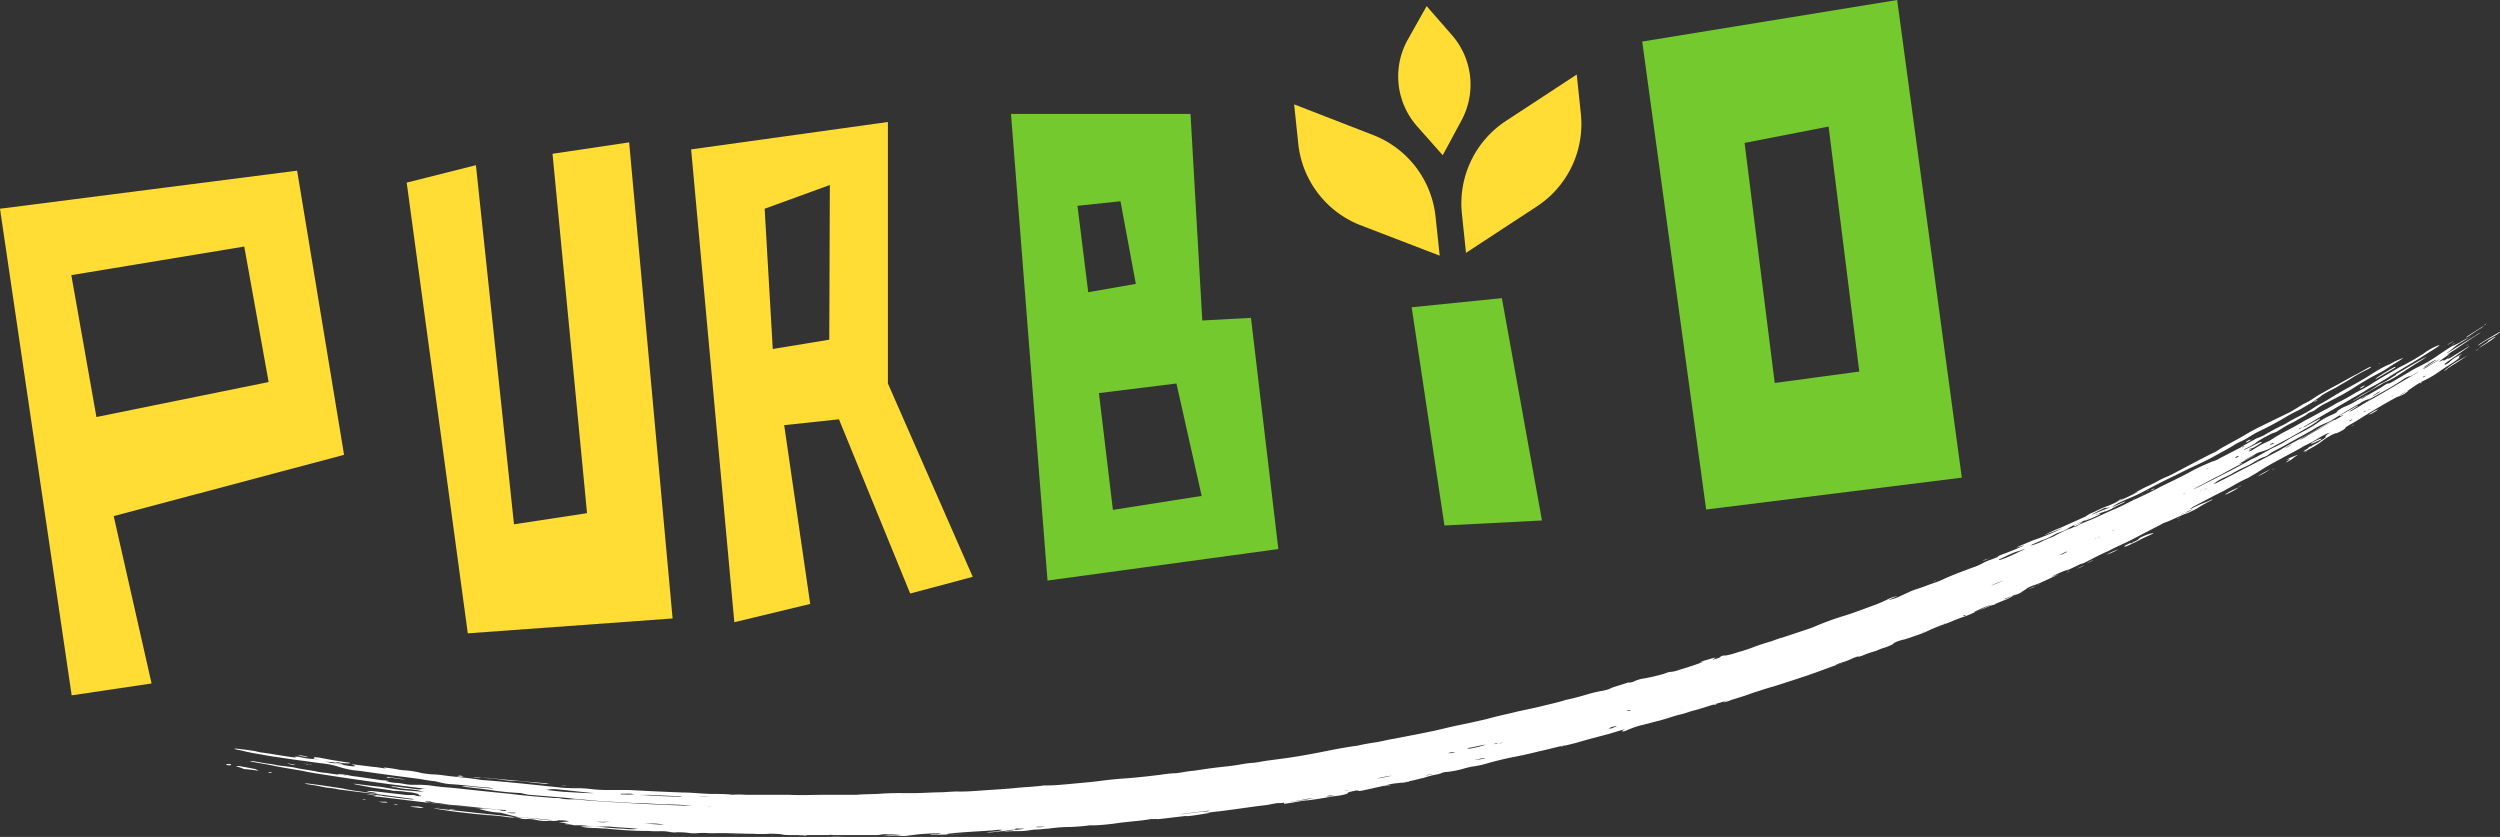 <svg xmlns="http://www.w3.org/2000/svg" viewBox="0 0 273.79 91.66"><rect x="0" y="0" width="273.79" height="91.66" fill="#333333" stroke="none"/><defs><style>.cls-1{fill:#fff;}.cls-2{fill:#ffdd35;}.cls-3{fill:#73c92d;}</style></defs><g id="Calque_2" data-name="Calque 2"><g id="Calque_1-2" data-name="Calque 1"><g id="Groupe_10" data-name="Groupe 10"><path id="Tracé_457" data-name="Tracé 457" class="cls-1" d="M226.67,62.34l0,0h0ZM171.32,81.62h0Zm57-20h0ZM90.8,91.57h0Zm36-1.9h0ZM254.19,48.13l0,0h0Zm-228.1,34c-.55-.13-.55-.19,0-.12s1,.11,1.48.2c.27,0,.77.17,1,.19,1.16.15,2.62.43,3.74.56.43,0,0,0-.06-.07a1.36,1.36,0,0,1,.5,0,8.76,8.76,0,0,0,1.36.22c.26,0,.79.09,1.19.13.16,0,.12,0-.13,0-.55-.1-.85-.16-.82-.21a.3.3,0,0,1,.07-.1,4.11,4.11,0,0,1,.85.1l1,.19,1.68.27c.28,0,.48.09.37.1a3.54,3.54,0,0,1-.58,0,3,3,0,0,1-.66-.1,1.86,1.86,0,0,0-.42,0l-.08,0c-.72-.1-.45,0-1.3-.1-.23,0-.3,0-.19,0l.22,0c1,.14,1.81.31,2.72.46.52.08.94.11.84,0l-.39-.16L41,84c.25,0,.77.11,1.08.14.53.05-.33-.1,0-.08s.88.1,1.34.18a5.65,5.65,0,0,0,.7.11,9.67,9.67,0,0,1,2,.3,10.75,10.75,0,0,0,1.27.16c.51,0,1.07.09,1.62.16,1.11.14,2.31.22,3.34.39a6.58,6.58,0,0,0,.79.09c2.13.17,3.06.26,5,.46l3,.31a15.51,15.51,0,0,0,1.8.1,12.89,12.89,0,0,1,1.76.09,15.19,15.19,0,0,0,1.78.11c.37,0,.87,0,1.19,0s.75,0,1.27,0q2.86.16,5.75.27c1.13,0,2.11.14,3.31.16.72,0,1.54,0,2.2.09a9.72,9.72,0,0,1,1.43,0c1.52,0,3.16,0,4.76,0,1.3.08,2.78,0,4.18,0,.84,0,1.72,0,2.47,0,.17,0,.67,0,.81,0,.77-.07,1.85-.06,2.68-.12s1.61-.07,2.44-.06l1.08,0c.94,0,1.89-.08,2.81-.09.73,0,1.61-.12,2.26-.08,1.05,0,2.1-.1,3.14-.17s2-.12,3.05-.23c.84-.09,2.07-.13,3-.27l.27,0c1.21,0,2.57-.17,3.87-.28.64-.06,1.25-.12,1.91-.2.93-.13,2.06-.24,3-.3,1.3-.1,2.6-.25,3.87-.41.48-.07.79-.11,1.22-.14.76,0,1.49-.24,2.28-.28,2.08-.31,2.08-.31,4-.52l.57-.08c.57-.08,1.05-.2,1.77-.26.35,0,1.09-.15,1.66-.24l1.35-.18c1.35-.17,2.67-.39,4.07-.66s2.9-.6,4.49-.8c.68-.16,1.27-.26,2-.37S152,81,152.7,80.9l2-.39c.75-.14,1.5-.3,2.25-.45,1-.22,1.86-.45,2.94-.67.92-.18,1.86-.4,2.79-.61l.77-.2c.77-.21,1.63-.38,2.43-.58s2-.42,2.95-.66,1.87-.43,2.65-.69c1-.19,1.87-.47,2.79-.73.38-.1.71-.17,1-.23a4.66,4.66,0,0,0,.84-.19,1.3,1.3,0,0,0,.32-.14c.31-.14,1.06-.34,1.56-.51s.36-.09.48-.1a1.49,1.49,0,0,0,.58-.17,3.71,3.71,0,0,1,1-.28,19.38,19.38,0,0,0,2-.46,3.91,3.91,0,0,0,.45-.15,1.59,1.59,0,0,1,.39-.1,3.12,3.12,0,0,0,.94-.21c1.07-.31,1.92-.6,2.66-.88.28-.11,0,0-.09,0s-.35.11-.15,0,.91-.3,1.29-.41.32-.06.27,0l-.27.13c-.13,0-.09,0,.16,0l.5-.16a.7.7,0,0,0,.21-.11s0,0,0,0-.12,0,.3-.16h.23s0,0,0,0,.14,0,.6-.12.74-.23,1-.3.81-.24,1.21-.39c.62-.24,1.29-.48,2.14-.72.35-.1.86-.34,1.33-.44l3-1c.23-.08.52-.2.68-.27a30.33,30.33,0,0,1,2.94-1.07c1.18-.36,2.3-.8,3.43-1.21a15.19,15.19,0,0,0,1.6-.7,3.87,3.87,0,0,1,.65-.23c.37-.11.34-.09-.15.12-.65.27-.68.3-.09.14a3.77,3.77,0,0,0,.64-.23l1.15-.53a7.6,7.6,0,0,1,.94-.36c.56-.17,1.41-.52,1.95-.69a5.7,5.7,0,0,0,.72-.29c1-.47,2.17-.9,3.29-1.32.16-.06.31-.1.47-.17a6.28,6.28,0,0,0,.59-.27,5.37,5.37,0,0,1,1.13-.49l.74-.3c.25-.11.23-.11,0,0a.41.41,0,0,1-.16,0c.16-.07.38-.18.47-.21.72-.26,1.46-.55,2.26-.91.26-.12.27-.13.07-.07l-.55.18c-.08,0-.11,0-.13,0l.22-.1.26-.11c.62-.27,1.19-.52,1.7-.69a26.37,26.37,0,0,0,2.69-1.13l.15-.08-.21.08-1.65.65c-.15.05-.09,0,.12-.08a14.18,14.18,0,0,1,1.54-.69l2.59-1.16a1.35,1.35,0,0,0,.26-.15,3.13,3.13,0,0,1,.7-.37c.51-.23,1-.49,1.49-.66s1-.43,1.47-.66a3.52,3.52,0,0,1,.69-.37,6.54,6.54,0,0,0,1-.48,13.24,13.24,0,0,1,1.29-.68c.44-.2.85-.41,1.19-.6a7.43,7.43,0,0,1,.9-.43,9.54,9.54,0,0,0,.91-.44c2.48-1.31,2.71-1.44,4-2.09a4.44,4.44,0,0,0,.83-.45c.14-.11.65-.38,1-.58l.69-.38c.93-.49,1.54-.91,2.47-1.38s1.66-.81,2.49-1.22l.92-.45a4.23,4.23,0,0,0,.42-.22l1.27-.77a7.53,7.53,0,0,0,1.17-.67c.21-.14.49-.32.86-.52s.92-.53,1.23-.69c.84-.42,1.77-1,2.61-1.41l.93-.52c.61-.34.59-.28.59-.24s0,.05-.32.23a18,18,0,0,0-1.81,1c-.48.32-1.1.65-1.66,1l-.93.48-.65.38c-.12.15-.89.61-1.09.79l-.9.53c-.2.12-.4.24-.61.34-.48.23-.95.48-1.4.75-.84.5-1.76,1-2.62,1.41a11.12,11.12,0,0,0-1.31.72,7.13,7.13,0,0,1-1,.54c-.13.06-.57.29-.67.36-.52.34-1.45.82-2.16,1.22s-1.55.79-2.39,1.18c-.67.3-1.53.76-2.29,1.12-1.08.52-2,1-2.87,1.46a17.8,17.8,0,0,1-1.87.89c-.26.1-.69.3-1,.44a8.3,8.3,0,0,0-.81.49,2.56,2.56,0,0,0,.32-.12l.77-.35c.27-.12.42-.17.35-.11a1.22,1.22,0,0,1-.29.17l-.77.37a1.76,1.76,0,0,0-.42.24,6.1,6.1,0,0,1-1.08.4l-.53.24a3.88,3.88,0,0,0-1,.47l-.24.11-1.31.59a5.24,5.24,0,0,0-.73.41,5.64,5.64,0,0,1-.71.31,5,5,0,0,0-.82.37,6.45,6.45,0,0,1-1.26.56l-.76.33a2.53,2.53,0,0,0-.37.18c-.18.12.59-.12,1.05-.34a11,11,0,0,1,1.32-.57l.76-.4a8,8,0,0,1,1.12-.5c.11,0,.28-.11.43-.17a1.36,1.36,0,0,0,.55-.24c.73-.35,1.23-.5,1.94-.83s1.34-.63,1.78-.81c.92-.37,1.58-.76,2.4-1.14s1.68-.78,2.49-1.21c.45-.25,1.15-.58,1.74-.87s1.3-.64,1.95-1c.81-.45,1.56-.75,2.26-1.06a3.13,3.13,0,0,0,.88-.38L245.4,49c.28-.22,1.14-.66,1.75-1l.28-.11c.1,0,0,0,.43-.18.7-.41,1.41-.8,2.14-1.15a3.23,3.23,0,0,0,.41-.22c.71-.44,1.38-.74,2.08-1.12s.93-.62,1.65-1c1-.54,1.64-1,2.61-1.53s1.84-1,2.75-1.58,1.64-1,2.24-1.23a8.29,8.29,0,0,1,1.31-.63c.24-.11.1,0-.23.22-.49.3-.94.57-1.37.86s-.77.47-1.17.67c-.61.31-1.25.69-1.9,1.09-1.59,1-1.58,1-3.53,2a7.08,7.08,0,0,0-1.29.79,1.41,1.41,0,0,1-.34.19l-.35.13-.22.16c-.09.11-.68.41-1,.59a7.45,7.45,0,0,1-.83.45c-.21.11-.49.26-.68.38s-.36.22-.54.34a2.45,2.45,0,0,1-.51.26,2.86,2.86,0,0,0-.69.31c-.36.19-.67.35-.92.51a4.46,4.46,0,0,0-.5.35,6.8,6.8,0,0,1-.83.47,2.1,2.1,0,0,0-.5.29l.33-.13.68-.33c.29-.16.59-.3.89-.44.1,0,.35-.06-.12.23-.2.13-.48.3-.73.44l-.46.35s0,0,.1,0l.12-.05.05,0c.28-.16.49-.3.75-.46a8,8,0,0,1,.92-.48,3.34,3.34,0,0,0,.62-.33,18.67,18.67,0,0,1,1.74-1c.66-.35,1.37-.73,1.92-1.08.71-.34,1.61-.88,2.36-1.25L256,44.1A21.65,21.65,0,0,0,258,43l.45-.24a13.31,13.31,0,0,0,1.42-.81c.84-.54,1.78-1.06,2.67-1.59a6.87,6.87,0,0,1,.64-.34c.79-.41,1.55-.85,2.29-1.33a6.07,6.07,0,0,1,1.64-.89c.08,0,.09.05-.62.49s-1,.64-1.58,1l-1.5.9c-.64.39-1.32.78-1.91,1.17-.22.14-.65.38-.95.57-.51.31-.88.45-1.36.76s-.95.58-1.44.85c-1,.58-1.94,1.14-2.91,1.69s-1.78,1.06-2.66,1.58a1.34,1.34,0,0,0,.44-.19l1.26-.69c.24-.13.28-.13.16,0a9,9,0,0,1-.86.62l-2.32,1.34-1.79.95a5.28,5.28,0,0,1-1.46.64,2.26,2.26,0,0,0-.66.28l-1,.54-.22.14.19-.08.76-.39.33-.15-.2.12-1.27.67c-.22.12-.42.23-.23.17.41-.14.33-.07-.29.24-.81.42-1.43.79-2.17,1.16s-1.27.68-1.91,1a8,8,0,0,0-.76.41c.32-.13.63-.28.94-.44l1.29-.65c1-.52,2-1,3-1.56.27-.16.64-.34.92-.51s.56-.26.87-.43l.68-.39.72-.39c.62-.34,1.13-.52,1.87-1,.51-.33,1.3-.73,2-1.09a11.67,11.67,0,0,0,1.5-.93,7,7,0,0,1,1.5-.81l.17-.08a2.43,2.43,0,0,0,.31-.2c.05,0,0,0,0-.08a4.93,4.93,0,0,1,.73-.45,8.78,8.78,0,0,0,1.56-.79l.76-.43.4-.21a4.1,4.1,0,0,1-.41.26,1.65,1.65,0,0,0-.44.3l.18-.06c.6-.42,1.62-.94,2.32-1.4.3-.2.41-.26.5-.25s.15,0,.72-.34l1.5-.88c.46-.28.82-.48,1.11-.62a14.72,14.72,0,0,0,1.76-1c.62-.41,1.14-.79,1.93-1.27,0,0,.1,0,.83-.39.25-.16.5-.29.75-.43l.2-.08c.09,0,.44-.23,0,0-.21.14-.47.31-.71.45a5.63,5.63,0,0,0-1,.71c-.08.08-.48.36-.71.54a1.36,1.36,0,0,0,.21-.1c1.07-.66,2.14-1.32,3.2-2a2.48,2.48,0,0,1,.32-.17l-.18.13c-.71.43-1.17.78-1.77,1.17-.29.19-.53.37-.84.57-.51.33-1.22.75-.54.42-.27.2-.51.38-.83.6-.52.37-.42.34-.06.17.18-.08.12,0,.23,0l.36-.21c.2,0,.2,0,.76-.36l1.24-.76c.15-.1.3-.18.45-.27a2,2,0,0,1-.25.2c-.46.32-.93.65-1.42,1-1.17.8-1.23.84-1,.85,0,0,.19-.1.3-.16l.15-.11a1.78,1.78,0,0,1,.42-.35,3.87,3.87,0,0,1,.59-.36c.13-.07.51-.28.32-.15-.47.35-.24.27-.24.33s-.27.3-1,.76c-.37.24-.79.51-1.06.7a11.8,11.8,0,0,1-1.87,1.11,9.22,9.22,0,0,0-1.09.65c-.18.12-.35.25-.56.38s-.71.45-.94.57c-1.71.92-3.22,1.82-4.68,2.75-.13.08-.3.19-.46.27-.92.51-.83.52-.87.61a2.44,2.44,0,0,1-.54.33,3.84,3.84,0,0,1-.37.18c-.07,0,0,0-.09,0a2.5,2.5,0,0,0-.38.15,7.35,7.35,0,0,0-.85.51c-.22.15-.33.25-.56.41a11.47,11.47,0,0,1-1.06.64,2.17,2.17,0,0,1-.68.3s-.13,0,.43-.32a5.42,5.42,0,0,1,.89-.54,2.93,2.93,0,0,0,.63-.4,1.6,1.6,0,0,0,.44-.29c.07-.11-.18-.06.38-.45.27-.19-.53.16-1,.45a16.27,16.27,0,0,1-1.74.95c-.79.49-1.84,1-2.65,1.46a28,28,0,0,0-2.44,1.42c-.11.08-.69.39-1,.6-1.06.46-1.65.87-2.47,1.3l-.22.13c-2.05,1-3.66,1.95-5.69,2.91-.83.45-1.78.9-2.66,1.34C235,58,235,58,235,58a1.94,1.94,0,0,0,.36-.15l.41-.23c.64-.33,1.12-.44,1.87-.87.55-.31,1.33-.67,2-1l.25-.12c.41-.18.11,0,0,.05s-.07.07.15,0c1.17-.61,1.33-.55,2.24-1,0,0,0,.07-.1.12a12.43,12.43,0,0,0-1.51.85,12,12,0,0,1-1.14.56c-.39.08-1.91.86-2.39,1a2.17,2.17,0,0,0-.41.19c-.28.16-.59.31-.88.46l-2.48,1.29c-.75.38-1.78.81-2.41,1.17-1.22.52-1.82.89-2.7,1.32a3.16,3.16,0,0,0-.74.29l-.86.41a5.37,5.37,0,0,0-.8.27,8.06,8.06,0,0,0-1.22.59l.39-.15.46-.17-.16.08-1.69.78c-.3.15-.62.25-.93.37a3.31,3.31,0,0,0-.79.36c.08,0-.44.29-.53.38a2.43,2.43,0,0,1-.68.3,1.19,1.19,0,0,0-.36.17,3.84,3.84,0,0,1-.89.43l-2.16.88c-.54.21-1.07.42-1.49.63l-.49.2a18.71,18.71,0,0,0-1.89.73c-.86.28-1.68.6-2.5,1-.5.22-1,.38-1.51.56-.94.31-1,.33-1,.3s0,0,0,0l-.37.11a3.48,3.48,0,0,0-.63.26c-.07.07,0,.07-.35.24a5.12,5.12,0,0,1-.85.32c-.38.11-.63.28-1.09.4a10.28,10.28,0,0,0-1.21.44l-.34.1s0,0,0,0a.3.3,0,0,0-.21,0,5,5,0,0,0-.76.31,7.28,7.28,0,0,1-.89.32,3.74,3.74,0,0,0-.72.29,2.67,2.67,0,0,0,.57-.16l.2-.06s0,0-.07,0l-.23.09c-1.3.44-2.42.89-3.7,1.32-.83.27-1.65.55-2.48.81-.35.12-.75.24-1,.32-.79.21-1.61.5-2.42.75-.63.26-1.54.51-2.33.77a3.52,3.52,0,0,1-.78.24c-.06,0,.11-.08.26-.14s.19-.09-.07,0c-.63.19-1.31.38-1.9.57s-1.09.35-1.7.5c-.41.11-.77.28-1.42.42-.4.09-1,.29-1.53.46l-.75.21c-.5.11-1,.27-1.6.41a10.12,10.12,0,0,0-2,.68l-.17.06a1.09,1.09,0,0,1-.26,0,.7.7,0,0,1,.17-.13s.23-.1.18-.09a6.93,6.93,0,0,0-.75.2l-1,.3c-1.08.29-2.17.56-3.21.87-.39.12-1,.27-1.6.41a1.68,1.68,0,0,0-.5.07c-.75.18-1.5.37-2.25.54-.91.22-1.78.43-2.72.61s-2,.43-2.92.69a10.61,10.61,0,0,1-1.69.38c-.13,0-.82.17-1,.23a10.78,10.78,0,0,1-1.88.37,1.56,1.56,0,0,0-.66.16l-.3.09a10.49,10.49,0,0,0-1.67.43c-.14,0-.63.15-1,.23a15.44,15.44,0,0,1-1.78.32,6.34,6.34,0,0,0-1.44.29l-.06,0-1.43.32c-1.24.28-1.29.28-1.42.19s0,0,0,0h-.15l-.44.09a2,2,0,0,0-.52.17c-.07,0,.25,0-.24.15s-.91.17-1.37.24c-.92.16-1.83.32-2.75.43-.49,0-1.3.2-2,.3s-.66.1-.58,0-.15,0-.42,0l-.28,0c-.58.07-1,.2-1.51.25s-1.09.14-1.64.21l-1.43.2-1.72.23c-.36,0-.27,0-.15,0s.38,0,.17,0a14.8,14.8,0,0,0-1.49.19c-.07,0,.19,0,.3,0-.72.11-1.27.22-2.09.32-.58.07-.6,0-.28,0,.15,0,.11,0-.16,0l-.85.1-1.69.2-.55.06a6.32,6.32,0,0,0-.87,0c-1.09.2-2.58.28-3.77.46a24,24,0,0,1-2.4.22l-.49,0a20.73,20.73,0,0,1-2.23.18c-.83,0-1.6.09-2.39.19-.34,0-.67.07-1,.08a5.72,5.72,0,0,0-.92.08,6.87,6.87,0,0,1-1.36.1l-.55,0c-.87.07-.81,0-.83,0-.62,0-1.06.13-1.79.15h-.41a.4.4,0,0,1,.15,0,6.62,6.62,0,0,1,.66-.08,4.17,4.17,0,0,0,1-.16l.16-.05-.52,0c-.83.1-1.81.14-2.74.2s-1.85.12-2.55.21a1,1,0,0,0-.33.07,2,2,0,0,0,.59,0l1.41-.06c.24,0,.32,0,.22,0a1.09,1.09,0,0,1-.26,0c-1.27.09-2.44.12-3.56.12-.17,0-.25,0-.09-.06l.51,0c.37,0,.65-.08.46-.09h-.75a24.75,24.75,0,0,0-2.72.24,3.32,3.32,0,0,1-1.09,0,4.42,4.42,0,0,0-.63,0,9.33,9.33,0,0,1-1.06,0l1-.06,1-.07c.2,0,.16,0-.1,0H97.26a2.72,2.72,0,0,0-.64,0,3.75,3.75,0,0,1-1,.07c-1.33,0-2.82,0-4.37,0a1.77,1.77,0,0,0-.51,0l-1,0c-.26,0-.64,0-.75,0-.76,0-1.65,0-2.47,0-.31,0-.63,0-.94-.08a10,10,0,0,0-1.34-.06,13.39,13.39,0,0,1-1.79,0c-1.4,0-2.85-.1-4.2-.06l-.54,0a8.08,8.08,0,0,0-1.39,0,3.5,3.5,0,0,1-.65,0,8.52,8.52,0,0,0-1.51-.1,3,3,0,0,1-.94-.06,4.85,4.85,0,0,0-.93-.06A11,11,0,0,1,71,91l-.44,0c-1.07,0-2.23-.09-3.35-.16l-.23,0h.2l2.28.12h.22l-.31,0c-1-.06-2.07-.11-3-.22-.39,0-.91-.06-1.32-.06a7.1,7.1,0,0,1-1.22-.11c-.21,0-.24,0-.08-.06a13,13,0,0,1,2.49.1c.76.08,1.47.12,2.23.16a5.31,5.31,0,0,0,1.38,0c-.88-.11-2.19-.14-3.13-.25l-.7,0a19.93,19.93,0,0,1-2.32-.14l-.73,0-.52,0,.25,0c.25,0,.23,0-.41-.11-.2,0-.54,0-.34-.07.43,0,.38,0-.74-.15l1-.08c.12,0,.2,0-.11-.07s-.52-.05-.8-.06-.62,0-.75,0c-1.24-.16-2.62-.25-3.93-.38L54.79,89a8.84,8.84,0,0,1-1.91-.3c-.07,0-.4-.08-.32-.09.35,0,.43,0-.34-.1l-2.32-.25c-2.8-.31-5.61-.66-8.41-1-.23,0-.7-.1-.49-.09.49,0,.06-.05-.49-.13L40,86.93l-.22,0H40l1.82.21c.38.11,1,.11,1.4.2l2,.23c.31,0,.25,0,.22,0a.9.9,0,0,0-.32-.09c-1.7-.22-3.37-.47-5.09-.66-.9-.09-2-.25-3-.37-.56-.15-1.24-.16-1.74-.28s-1-.19-1.59-.28a2.22,2.22,0,0,1-.37-.09c-.07,0,0,0,.3,0,1.22.14,2.56.35,3.89.55.86.21,2,.33,3,.48.62.09.84.09.78.06a2,2,0,0,0-.52-.12c-.49-.07-.56-.11-.58-.14s.22,0,.55,0L44,87a5.49,5.49,0,0,0,.91.07c.06,0,0,0,.45,0l.19.07a2.25,2.25,0,0,0,.36.06h.16s.11,0,0-.07c-.75-.13.31-.07-.47-.22a4.42,4.42,0,0,0-.63-.14c-.39,0-.77-.1-1.09-.12L43,86.6c-.63-.15-1.66-.23-2.39-.37-.16,0-.13,0,0,0s.22,0,0,0L39,85.92a1.29,1.29,0,0,1-.28-.08s.06,0,.17,0c.88.1,1.85.25,2.72.32l1.06.17c.55.09,1.07.17,1.63.22l1.53.12.92.06c.59,0,.59,0,0,0-.34,0-.67-.11-.9-.16a11.72,11.72,0,0,0-1.19-.15,8,8,0,0,1-1.37-.21l-.23,0a1.07,1.07,0,0,1-.27-.09l.4,0,2.31.29a1.61,1.61,0,0,0,.69,0,1,1,0,0,1,.35,0c.27,0-.08,0-.3-.07-3.37-.42-6.74-.88-10.1-1.4-1-.16-2.13-.31-3-.52l-.57-.09c-.83-.15-1.72-.28-2.51-.45s-1.68-.3-2.5-.46l-.22-.06.39,0,1.43.25a9.85,9.85,0,0,1,1.21.2l1.75.22.45.1c.65.14,1.54.24,2.17.38a6.07,6.07,0,0,0,.94.13l2.26.33H38l-.2-.05-.26,0c-.52-.08-.62-.12-.51-.14a7.47,7.47,0,0,1,1.06.11,7.25,7.25,0,0,0,1,.16l2.13.31a7.11,7.11,0,0,0,.79.1,3.4,3.4,0,0,1,.64.09c.06,0,0,0-.08,0s-.5,0-.1.06a5.91,5.91,0,0,0,.94.13c.24,0,.51.06.79.1a5.65,5.65,0,0,0,.91.11c.12,0,.32,0,.36,0a11.37,11.37,0,0,1,2.18.15c.58.07,1.14.13,1.65.16l.82.08c1.92.21,3.85.41,5.77.6,1.52.2,3.18.32,4.78.45.28,0,.64,0,.83.08a6.4,6.4,0,0,0,1.16.07,6,6,0,0,1,.95.05l.8.08q6.49.45,13,.64a1.75,1.75,0,0,0,.51,0l-1.09,0a10.94,10.94,0,0,1-1.29-.08c-.52-.07-1.23-.1-2-.13-1.41,0-2.89-.16-4.2-.16l-3.46-.2c-1.11-.07-2-.19-3-.26-.63-.09-1.4-.15-2.17-.21l-2.89-.24L57,86.85a30.6,30.6,0,0,1-3.44-.35c-.81-.12-1.63-.2-2.47-.3a2.54,2.54,0,0,1-.54-.09l.49,0c.34,0,.37,0,.14,0s-.21-.05,0,0l1.7.17c.41,0,.77.07,1,.07s.56,0,.24,0l-.62-.1c-1.25-.06-2.89-.31-4.13-.37a6,6,0,0,1-1-.15l-.72-.17c-.84-.08-1.4-.22-2.13-.31-2-.25-4-.52-6-.81l-.76-.08A9.13,9.13,0,0,1,37.18,84a9.34,9.34,0,0,0-2-.41c-.7-.08-1.45-.2-2.14-.29-.89-.1-2-.29-2.94-.42-.48-.06-1.13-.19-1.71-.29-.89-.14-1.57-.3-2.27-.47Zm17.59,4-.18,0h-.17c.2,0,.4,0,.35,0Zm1.69,1.46-.32-.05h0l.16,0h.18Zm9.2,1.15-.18,0h-.18l.17,0Zm.88,0h.3l-.19,0-.8-.07h0l-.23,0-4-.43c-.54-.06-.88-.07-1.31-.11L48,87.94a2.52,2.52,0,0,1-.9-.17l-.2,0a.6.6,0,0,0-.19,0c-.33,0,0,.11.69.19l2.31.27,2,.22c.88.11,1.36.08,2.15.17l.83.08h0a1.77,1.77,0,0,0,.68.11Zm1,.25s0,0,0,0l-.18,0-.83,0,.4.06a3,3,0,0,0,.6,0Zm10.38,1L66.05,90h-.77l.49.05.43,0Zm2.88.17-.15,0c-.22,0-.25,0-.11,0h.19s.08,0,.06,0Zm.31.42a.52.52,0,0,0-.17,0h0c.14,0,.3,0,.37,0s0,0-.2,0Zm2.68-.25a5.11,5.11,0,0,0-1-.14c-.37,0-.75,0-1.12,0h0l2,.14.08,0Zm1,0-.18,0h-.19l.17,0ZM238.89,56.34l.39-.18h0a1.63,1.63,0,0,0,.64-.26l.28-.16-.18.07-.73.35h0l-.21.07c-.15.06-.3.14-.2.11Zm14.21-7.48c-.07,0-.21.1-.34.16h0l0,0,.06,0a.49.49,0,0,0,.17-.06c.14-.07.27-.15.16-.11Zm-2-.23h0l-.39.18-.4.23c-.14.09.11,0,.42-.19Zm6.56-2.74-.3.16-.14.12.24-.1.2-.18Zm2.07-1.14s-.15,0-.49.22h0l-.08,0-.16.05-.16.09c0,.05.14,0,.32-.14l0,0,.05,0s0,0,.05,0a2.76,2.76,0,0,0,.32-.17.31.31,0,0,0,.11-.09Zm2.44-1.46-.14.07-.18.12.17-.08s.14-.1.14-.11Zm3.63-3.53.15-.07.15-.1-.22.11Zm-.39.51.19-.1a11.78,11.78,0,0,0,1.09-.68c.09-.06.1-.1.05-.08a2.68,2.68,0,0,0-.33.18,10.18,10.18,0,0,0-.94.62l-.07.06Zm0,.14.31-.16.71-.43h0l.47-.29.39-.26-.36.2c-.39.24-.8.49-1.12.65a2.12,2.12,0,0,0-.36.21c-.05,0-.09.08-.05.07Zm-.16.91s.1,0,.16,0l.29-.19-.23.07-.23.17Zm-5.41,2.07c.14-.08.29-.15.43-.24s.42-.25.39-.27h-.05a1.51,1.51,0,0,0-.35.2l-.34.22-.09.08ZM242.47,53a1.17,1.17,0,0,0,.24-.09c.85-.43,1.72-.87,2.54-1.31l.87-.45c1.19-.6,2.39-1.23,3.58-1.86.57-.37,1.38-.79,2.13-1.2s1.53-.82,2.16-1.22c.15-.1.49-.28.75-.42a7.69,7.69,0,0,1,.9-.47c.1,0,.07,0,.09,0l0,0h0l-2.75,1.51c-.37.2-.65.37-.87.51l-.3.2a4,4,0,0,0,.65-.33c.4-.26.85-.51,1.38-.8l1.74-1a.83.83,0,0,0,.15-.11l.05,0h0l.7-.4c.45-.29-.2.06-.22,0s0-.07.28-.22l1.49-.83c.16-.1.28-.11.13,0l-.64.4c-.26.16-.21.16-.12.14s.27-.14.42-.22l.25-.14.9-.54c.37-.22.74-.4,1.12-.62s.67-.38,1-.58l2.58-1.52,1-.57.2-.13-.18.08c-.6.36-.83.46-.84.4a2.65,2.65,0,0,0-.65.33c-1,.69-2.22,1.35-3.37,2a3.85,3.85,0,0,1-.49.19,3.79,3.79,0,0,0-.9.45c-.75.43-1.52.85-2.14,1.26l-.85.52a4.12,4.12,0,0,1-.66.34,9.08,9.08,0,0,0-1.61.83c-1,.57-2,1.1-2.94,1.64l-1.28.68a1.94,1.94,0,0,0-.34.21,2,2,0,0,1-.76.42,6.55,6.55,0,0,0-1.17.62,6.52,6.52,0,0,1-.83.43c-.41.19-.81.39-1.2.61a8.3,8.3,0,0,1-1.07.55c-.14.06-.52.27-.65.34a3.16,3.16,0,0,0-.39.28Zm-1.58.8.36-.16h0l.06,0,.17-.05c.15-.07.28-.15.18-.11s-.22.1-.35.16h0l-.05,0s-.06,0-.35.14h0ZM251.8,47l.32-.16h0l0,0-.07,0-.15.05c-.15.07-.27.15-.17.11Zm-3.17,1.73.22-.08h0a1.64,1.64,0,0,0,.22-.14s-.09,0-.17,0c-.3.15-.3.17-.27.18Zm-2.25.5.34-.17h0l0,0-.07,0a.58.58,0,0,0-.17.06c-.14.06-.27.14-.17.1Zm-1-.24.09,0,.15,0,.17-.09c0-.05-.14,0-.32.13h0Zm-.63,1.13.19,0a2.29,2.29,0,0,0,.26-.18s-.1,0-.15,0l-.3.16Zm-3.18,1.3.19-.07.17-.11-.17.07ZM239,54.15l.2-.08.18-.11-.18.08Zm-7.72,4,.17-.07.18-.1-.18.07-.18.09Zm-1.83.88a.25.25,0,0,0,.12-.08l.08,0,0,0c.19-.09.36-.17.33-.18l-.17.08-.16.1-.08,0h0l-.3.15.18-.08Zm-3.83,1.76.24-.09c.39-.18.63-.31.54-.3a1.66,1.66,0,0,0-.37.14l-.39.2c-.17.08-.18.1,0,0ZM232,54.9c.66-.3,1.34-.63,2-.95a1.18,1.18,0,0,0,.19-.11l-.2.08c-.67.32-1.27.58-1.87.82h0l0,0,0,0-.15.12c-.1,0-.41.22,0,0ZM230.43,56a.71.71,0,0,0-.14.1l-.06,0,0,0h0l.33-.17c.09-.06-.05,0-.19.06Zm-1.28.34,1.57-.64c.08,0,.24-.12.37-.19-.43.16-.46.12-.49.09a1.58,1.58,0,0,0-.26.1l-1.13.57c-.09,0-.12.08-.06.06Zm-10.19,5a10.51,10.51,0,0,0,1.11-.41l1.6-.75c.15-.06.09-.06-.13,0a4,4,0,0,1-.73.26h0c.12-.06.27-.12.33-.16s0,0-.19.07a.42.42,0,0,0-.14.09l-.06,0h0c-.75.3-1.21.56-1.86.84-.17.06-.13.06,0,0Zm1.4,3.93-.06,0h0l-.7.29a.42.42,0,0,0-.14.09l.21-.07a2.46,2.46,0,0,0,.63-.31l.05,0h0l.34-.16c.09,0-.06,0-.2.07l-.14.08Zm-2.29-1.14.21-.07.51-.2.72-.32-.61.23-.62.26a1.33,1.33,0,0,0-.21.09Zm-1.78,2.89.48-.19c.41-.19.82-.38,1.36-.59h0l.09,0,.17,0,.17-.08s-.15,0-.34.11h0l-.08,0-.2,0a12.87,12.87,0,0,0-1.44.6c-.16.06-.46.19-.21.12Zm-1.26.44.14,0,.15-.08-.15,0-.15,0Zm-2.2.86.19-.06c.26-.11.27-.12,0,0l-.09,0Zm-3.12,1.24.73-.26a3.08,3.08,0,0,0,.67-.29l0,0h0l.74-.29.1,0,.09,0h0l-.14,0-.15.05a2.07,2.07,0,0,0-.64.29h-.06l-1.23.47-.2.08h0Zm-25.61,8,.17,0c.26-.09.27-.1,0,0a.55.55,0,0,0-.18,0Zm-5.82.22-.15.07.28,0c.06,0,.18-.07.16-.08h-.1l-.17,0Zm-2.09,2,.27,0,.18-.07.44-.2c.12,0,.12,0-.14,0l-.5.14a2.06,2.06,0,0,0-.26.12s0,0,0,0Zm-8.9,2.16.16,0,.17,0-.25,0Zm-3.24-.54h.24c.15,0,.29-.07.19-.06l-.36.07H164s0,0,0,0l-.17,0-.31.09c-.06,0,.13,0,.52-.07Zm-1.45,1.62a3.64,3.64,0,0,0-.8.15c-.08,0-.14,0-.24.06l.53-.07.4-.07c.09,0,.14-.08.11-.08ZM160.75,82a3.09,3.09,0,0,0,.52-.07,11.51,11.51,0,0,0,1.4-.36l.13,0-.3,0-.54.11h0l-.8.18c-.23,0-.49.11-.42.13Zm-2.18.48.34,0,.48-.11a1.76,1.76,0,0,0-.31,0,3.61,3.61,0,0,0-.51.11Zm-1.48,1.61.16,0,.17,0h-.08l-.07,0Zm-.93.84.49-.08.34-.09-.49.08a2.05,2.05,0,0,0-.34.07Zm-4.31.83-.17,0-.19,0,.18,0Zm-1.06-.51h.07c.48-.06,1-.16,1.45-.27.09,0,0-.06-.1,0-.37.05-.84.14-1.23.23a.6.6,0,0,0-.19.06Zm-3.85,1.35.41,0h0l.46-.09s0,0,0,0a4.93,4.93,0,0,0-.67.11.6.6,0,0,0-.2,0Zm-1.65.61h0l.2,0,.2,0,.44-.09c.14,0-.14,0-.45,0a2.44,2.44,0,0,0-.39.07Zm-4,.6h.15c.8-.11,1.6-.23,2.39-.39,0,0,0,0,0,0a5.16,5.16,0,0,0-.79.09c-.45.1-1,.19-1.55.28l-.11,0Zm-6.38.66h.2l.21,0h-.19l-.22,0Zm-5.75.69.36,0c.93-.11,1.93-.26,2.73-.3l.21-.06a.7.7,0,0,0-.25,0l-1.4.17h0l-.86.11-.56.07-.23,0Zm-13.91,1.3h.2c.28,0,.3,0,0,0l-.1,0-.13,0Zm-1.74.13h.41a1.9,1.9,0,0,0,.47-.06s-.29,0-.45,0l-.43,0ZM110,91h0a5.07,5.07,0,0,0,1.1-.11h.06l.64-.07c.5-.07.45-.08-.16-.07a1.35,1.35,0,0,0-.4,0,.44.44,0,0,0-.08.11h-.06A6.71,6.71,0,0,0,110,91Zm-22.3.52a2.41,2.41,0,0,0,.71,0,1.39,1.39,0,0,0-.5,0,2.6,2.6,0,0,0-.56,0c-.07,0,.07,0,.35,0Zm-9.6-3.27h0c.2,0,.4,0,.34,0a1.08,1.08,0,0,0-.18,0,.85.85,0,0,0-.16,0Zm-2.81-1,.45,0,.73,0a8,8,0,0,0,1.2,0,1,1,0,0,0,.24,0l-.22,0-1.11,0h0l-.83,0a3.7,3.7,0,0,0-.46,0Zm-5.2-.18.22,0,2,.11h0l2,.08a1.83,1.83,0,0,0,.33,0c.1,0-.15-.05-.35-.06l-3.1-.14c-.31,0-.6,0-.89,0a.65.65,0,0,0-.14,0ZM68,87l.3,0a7.36,7.36,0,0,0,1,0c.14,0,.19,0-.15-.07a6,6,0,0,0-.74,0c-.19,0-.3,0-.52,0s-.2,0,.06,0Zm-8.59-.52c1,.07,1.69.21,2.68.26s2,.13,3,.13c.2,0,.23,0,0,0l-4.29-.45c-.12,0-.46,0-.47,0a3.31,3.31,0,0,1-1.13.08c-.18,0-.1,0,.14,0ZM268,39.23h0l0,0ZM231.35,55.67l0,0h0ZM36.62,83.54h0ZM253.3,44l0,0h0Zm16.77-7h0l0,0Zm-1.56.81h0l0,0Zm-117,48.24h0ZM61.11,89.83H61ZM262.38,41.07c-.63.37-1.1.73-1.77,1l-.73.49a6.5,6.5,0,0,1-.63.37c-.2.1-.54.29-.68.38l-1.05.7s0,0,0,0c.15-.09.37-.2.44-.25.87-.55,1.89-1.12,2.87-1.69a3.6,3.6,0,0,1,.68-.34,8.93,8.93,0,0,0,1.09-.61c.83-.54,1.65-1.08,2.64-1.69.13-.08.24-.16.36-.25s.18-.15-.06,0c-1,.52-2.06,1.18-3.12,1.8Zm-206,48.44h0ZM52,89l-4.32-.47-.45,0,.21,0c2.35.37,2.37.38,5.08.66l1.73.17h.28l-.21,0-1.68-.19a1,1,0,0,1-.17,0h.22c1,.1,2,.18,3,.33a2.54,2.54,0,0,0,.73,0l-.68-.09c-.52-.08-3-.33-3.72-.4Zm.77-3.79h0Zm2.54.24.77.07c.91,0,1.75.12,2.65.24.27,0,.72.07,1.08.1h.35c.12,0-.12,0-.37-.08-2.08-.17-4.17-.37-6.26-.58a7,7,0,0,0-.7,0c-.11,0-.05,0-.06,0,.85,0,1.7.12,2.54.24ZM233,59.62a3,3,0,0,1,.7-.28c.4-.19.5-.26.52-.31a.8.8,0,0,1,.17-.15l.45-.21a5,5,0,0,1,1-.3c.07,0-.14.13-.66.35-.26.12-.49.22-.72.34s-.42.23-.66.34c-.76.38-1.13.52-1.14.45s.11-.12.36-.24Zm.33-.07.17-.08.13-.09.09-.05-.06,0,0,0c-.17.07-.35.16-.3.16Zm-176.87,30Zm4.6.3h0Zm-2.46-.19c-.39,0-.9-.1-1.31-.12a3.84,3.84,0,0,0-.83,0,3.35,3.35,0,0,1,.54.08c.05,0,0,.05.38.08l.24,0a4.18,4.18,0,0,1,1.12.1,4,4,0,0,0,1.14.11,4.33,4.33,0,0,1,.72,0c.6,0,.47,0,.47-.05a20.39,20.39,0,0,1-2.47-.2Zm-30.5-5.4-.72-.15-.85-.15a1.85,1.85,0,0,0-.66-.06c-.16,0,.69.21.68.26a1.15,1.15,0,0,0,.41.08c.44.05.78.07,1.41.18.26,0,.32,0,0,0l-.3-.13ZM268,40.39c.67-.45,1.58-1,2.19-1.44.2-.14.21-.18,0,0l-1.16.66c-.11.08-.31.19-.41.27a8.63,8.63,0,0,0-1,.77s0,0,0,0,.34-.19.4-.24Zm3.69-2.81c-.23.16-.35.25-.29.25l.28-.16q.3-.21.6-.39l1-.54a4,4,0,0,0,.54-.38s0,0-.09,0l-1.54.9-.47.3ZM260.2,41.45l-.11.09.28-.13.75-.44h0l1-.59a1.24,1.24,0,0,0,.26-.19s-.05,0-.14,0a22.7,22.7,0,0,0-2,1.21Zm-9.69,9.13.21-.12a2.29,2.29,0,0,0,.57-.41s.59-.35.23-.2l-.67.26-.25.13-.29.18c.76-.33.34,0,0,.22Zm-22.28,6.51.38-.16a8.29,8.29,0,0,0,.92-.38c.51-.23.6-.29.41-.25a.86.86,0,0,1-.23,0l-1,.47ZM90.56,91.66l2.23,0h0c-.73,0-1.21-.06-2,0l-.2,0c-.1,0-.5,0,0,0Zm.22-.08h0ZM253.63,48.26l-.39.2a.47.47,0,0,0-.12.09c-.09.13.22,0,1.07-.42C254.22,48.05,254.29,47.94,253.63,48.26Zm.56-.14h0l.05,0Zm18.66-10.88c.2-.15.59-.41.41-.34s-.21.1-.34.18c-.54.31-.42.28-.48.35s-.95.61-.92.66C272,37.81,272.47,37.51,272.85,37.24Zm-1.33.85,0,0,0,0ZM42.61,85.16c.21,0,.54.07.5.07l.88.11.47,0L44,85.3c-.48-.06-.92-.12-1.3-.2a1.67,1.67,0,0,0-.39,0,.75.75,0,0,0,.32.1Zm-9-2.25c.15,0,.14,0-.1-.08a5.58,5.58,0,0,0-.9-.13s0,0,0,0l.26.09ZM272,35.69h0l0,0Zm-.37.29a1.28,1.28,0,0,0,.37-.29l-1.13.71c-.72.47-.75.48-.76.58.52-.33.9-.62,1.52-1Zm-1.52,1-.05,0,.05,0Zm-6.32,5.79a3.19,3.19,0,0,0-.59.28,5.5,5.5,0,0,0-.64.43c.25-.1.5-.21.74-.33a3.75,3.75,0,0,0,.49-.38Zm-218,45.55c-.34,0-.62,0-.78,0s-.11,0,.14.06l.87.1c.29,0,.46,0,.39,0A2.6,2.6,0,0,0,45.84,88.33Zm-9.22-4.79h0Zm.71.19.34,0c.06,0,0,0-.31-.1l-.74-.11s0,0,.05.06a3.65,3.65,0,0,0,.66.12ZM260,45.14a2.21,2.21,0,0,0,.45-.3,2.33,2.33,0,0,0-.67.33c-.26.15-.37.24-.3.23a2,2,0,0,0,.52-.26ZM42.4,87.9c.06,0-.06-.07-.12-.1l-.18,0h-.48c-.17,0-.23,0,.13.06s.43,0,.65.06ZM227.14,57.57s0,.06.05.08l.5-.22.46-.31-.55.22a1.53,1.53,0,0,0-.46.23ZM49.25,88.68c.38,0,.72.06.55,0l-.44-.06-1.22-.14a1,1,0,0,0-.25,0l.21,0,1.15.13ZM25,83.81l.28,0s0-.08,0-.13l-.18,0-.19,0-.13,0s0,0,0,.06a1,1,0,0,0,.23.08Zm206.54-23.4.5-.29-.71.3-.71.34.51-.17A3,3,0,0,0,231.51,60.41Zm13.54-7h0l0,0Zm0,0-.61.28a6.37,6.37,0,0,0-.72.41c-.17.1-.11.09.14,0a7.47,7.47,0,0,0,1.18-.64Zm3.53-2a.72.72,0,0,0-.2.09,8.83,8.83,0,0,0-1.15.67l.2-.09a9.21,9.21,0,0,0,1.14-.67Zm-2.2-3.27a1.81,1.81,0,0,0-.48.29s.1,0,.15,0l.2-.11.36-.22c.18-.11.17-.12,0,0l-.22.1Zm-214,35.66c.09,0,0,0-.18-.06a6.35,6.35,0,0,0-.76-.13.86.86,0,0,0,.21.07l.44.1.29,0ZM258.76,42.29l-.3.19c0,.05,0,.05,0,.07s0,0,0,0l.26-.11.23-.17s0-.05,0-.06ZM235.61,53.68a1.2,1.2,0,0,0,.17-.06c.06,0,.12-.09.18-.15l-.24.1C235.4,53.74,235.54,53.7,235.61,53.68ZM62.71,86.18a1.45,1.45,0,0,0,.3,0c.17,0,.34,0,.52,0l-.33,0-.49,0ZM61.41,86h0Zm-.57,0,.13,0,.34,0s0,0,0,0c-.38,0-.55,0-.51,0Zm-8.77-.83a1.61,1.61,0,0,0,.66,0L52,85.15h-.19a2,2,0,0,0,.3.06Zm.69,0h0ZM50.81,85c-.15,0-.3-.05-.45-.06L50,85l.47.07Zm15.3,1.27-.54,0,.32,0,.51,0-.3,0ZM61.41,86h0Zm.76,0a.5.5,0,0,0,.17,0l-.21,0a2.81,2.81,0,0,0-.71,0l.75,0Zm154.9-24.56.32-.1.46-.21-.29.1a4,4,0,0,0-.49.21ZM253.5,44a2.34,2.34,0,0,0,.28-.18q.06-.09-.48.21s0,0,0,0l.16-.07Zm-.2,0h0l0,0Zm-99,41.59-.66.11-.23.07a5.58,5.58,0,0,0,.69-.13l.2,0Zm-2.76.46h0Zm.7-.09.2,0h-.17l-.73.13a2.32,2.32,0,0,0,.7-.1Zm75.24-23.69.41-.16.44-.22-.43.17-.42.2Zm-4.59,2-.17,0-.64.29.36-.13a1.88,1.88,0,0,0,.45-.22Zm6.37-2.93-.17.06-.63.31.38-.15c.22-.11.46-.22.42-.23Zm-165.93,29-.69-.07h-.18l.45,0ZM43.5,88.06l-.17,0-.27,0,.3.06c.38,0,.22,0,.15,0Zm-14.16-3.5.18.07.32,0-.22-.09ZM268,37.79c.21-.11.41-.23.61-.36l.17-.13-.61.36-.16.12ZM34.1,83.77l-.43-.09-.45-.06c-.16,0,.11,0,.44.1l.44,0ZM188,77.1a1,1,0,0,0-.34.1l.17,0A.6.6,0,0,0,188,77.1Zm-61.3,12.58h0Zm-.36.07.18,0a.65.65,0,0,0,.18,0c-.21,0-.42,0-.36.07Zm-1.06.1-.18,0h.17l.18,0Zm45.61-8.1.19,0,.14-.07c-.18,0-.38.1-.32.11Zm.33-.11.09,0h-.09Zm55.29-19,.2-.1-.2.07-.19.1.2-.06Zm-3.41,1.41.17-.06.17-.08-.26.09ZM84.66,91.53a.73.73,0,0,0-.2,0h.19c.3,0,.31,0,0,0ZM238.53,57l.14,0,.15-.08-.23.09ZM80.78,91.44a1.35,1.35,0,0,0-.35,0h.16a1.22,1.22,0,0,0,.2,0ZM233,59.52a1,1,0,0,0-.28.12s0,0,0,0l.14-.06.15-.08Zm-4.88,2.22.15-.1-.35.17c-.08,0,.06,0,.2-.07Zm.15-.1,0,0,0,0Zm-1.63.72.09,0-.06,0Zm-.3.16.16-.07.14-.09c-.17.08-.34.15-.3.16Zm12.24-5.82c-.2.11-.23.14-.08.07l.17-.08s.09,0,.07,0l-.15.07Zm10.55-5.41-.24.11-.07.05.16-.06Zm-3.89,2a.38.38,0,0,0-.13.09c.13-.07.28-.14.33-.18s-.07,0-.2.09Zm-.13.09-.07,0,.06,0Zm7.53-4s.08,0,.06,0l-.15.06c-.18.11-.21.14-.07.08l.16-.09Zm5.1-2.88.07,0-.15.07c-.18.11-.21.14-.08.07a.79.79,0,0,0,.16-.08Zm13.7-8.3c-.18.11-.35.23-.28.21l.16-.1.13-.11Zm0,0,0,0,.07,0ZM40,87.53l-.17,0h-.19a1.15,1.15,0,0,0,.37.06Zm225.14-45.7L265,42l.17-.08.18-.13a.83.83,0,0,1-.16.09Zm4.91-3.94.16-.08.15-.11-.14.07Zm-1.9,1.17a.69.69,0,0,0-.13.11,3.17,3.17,0,0,0,.31-.21c.09-.06,0,0-.17.1Zm-.13.11-.06,0,0,0Zm4-3.52-.06,0,0,0Zm.28-.21-.16.09-.12.12c.18-.11.35-.23.28-.21Zm-3.77,2.34-.07,0,.05,0Zm.28-.21-.16.1-.12.11c.17-.1.34-.21.29-.2ZM47.17,85.71l-.17,0h0l.35,0-.17,0ZM248.35,48.06l.15-.07a1.19,1.19,0,0,0,.15-.09l-.23.11Zm-14.67,6.6.16-.1-.16.07-.17.09Zm.87-.48.18-.06c.26-.14.26-.15,0,0l-.17.1Zm-3.19,1.48h0l0,0Zm.34-.13s0,0,0,0l-.36.15s0,0,.35-.13Zm3.42-1.75.16-.08s.09-.05.07-.05l-.14.06C235,53.81,235,53.83,235.12,53.78ZM51.44,85l-.15,0h-.18l.16,0ZM211.76,63.69l.16-.06.16-.08a1.66,1.66,0,0,0-.31.12S211.76,63.68,211.76,63.69Zm-135.83,23h.32a1.67,1.67,0,0,0-.32,0s0,0,0,0ZM260.64,39.81l.06-.05-.13.06-.07.07Zm-1.09,3.94.14-.12-.32.2c-.09.07.05,0,.18-.08Zm.16-.14,0,0,.06,0Zm-12.47,6.9.15-.09a1.2,1.2,0,0,0-.28.13s0,0,0,0l.14-.06Z"/><g id="Pur_Bio" data-name="Pur Bio"><path id="Tracé_448" data-name="Tracé 448" class="cls-2" d="M32.54,18.69l5.14,31.12L12.45,56.52,16.6,74.85l-8.75,1.3L0,22.86ZM29.42,41.84,26.75,27,7.81,30.13l2.75,15.54Z"/><path id="Tracé_449" data-name="Tracé 449" class="cls-2" d="M44.54,20l6.69,49.36,22.43-1.63L68.9,15.59l-8.39,1.25L64.29,56.2l-8,1.22L52.12,18.09Z"/><path id="Tracé_450" data-name="Tracé 450" class="cls-2" d="M99.68,65l6.85-1.83L97.24,42l0-28.64-21.55,3,4.73,51.78,8.31-2L85.88,46.56l6-.64ZM84.63,38.22l-.89-15.36,7.14-2.6L90.82,37.2Z"/><path id="Tracé_451" data-name="Tracé 451" class="cls-3" d="M154.6,33.65l9.88-1L168.87,57l-10.68.55Z"/><path id="Tracé_452" data-name="Tracé 452" class="cls-3" d="M207.77,0,179.85,4.55l7,51.25,28-3.49ZM194.36,41.94l-3.3-26.29,9.2-1.79,3.36,26.83Z"/><path id="Tracé_453" data-name="Tracé 453" class="cls-3" d="M137,34.81l-5.33.29-1.29-22.62H110.72l4,51.1L140,60.13ZM118,22.54l4.71-.5,1.68,9.05-5.21.91Zm3.88,33.3-1.53-12.79L128.84,42l2.76,12.31Z"/><g id="Groupe_3" data-name="Groupe 3"><path id="Tracé_454" data-name="Tracé 454" class="cls-2" d="M159,3.83,156.24.67l-2.07,3.68a8.24,8.24,0,0,0,1,9.45L158,17,160,13.29A8.25,8.25,0,0,0,159,3.83Z"/><path id="Tracé_455" data-name="Tracé 455" class="cls-2" d="M150.46,14.82l-8.73-3.39.44,4.21a10.8,10.8,0,0,0,6.76,9L157.67,28l-.45-4.22A10.79,10.79,0,0,0,150.46,14.82Z"/><path id="Tracé_456" data-name="Tracé 456" class="cls-2" d="M160.11,23.48l.44,4.21,7.83-5.13a10.79,10.79,0,0,0,4.74-10.18l-.44-4.22-7.84,5.14A10.8,10.8,0,0,0,160.11,23.48Z"/></g></g></g></g></g></svg>